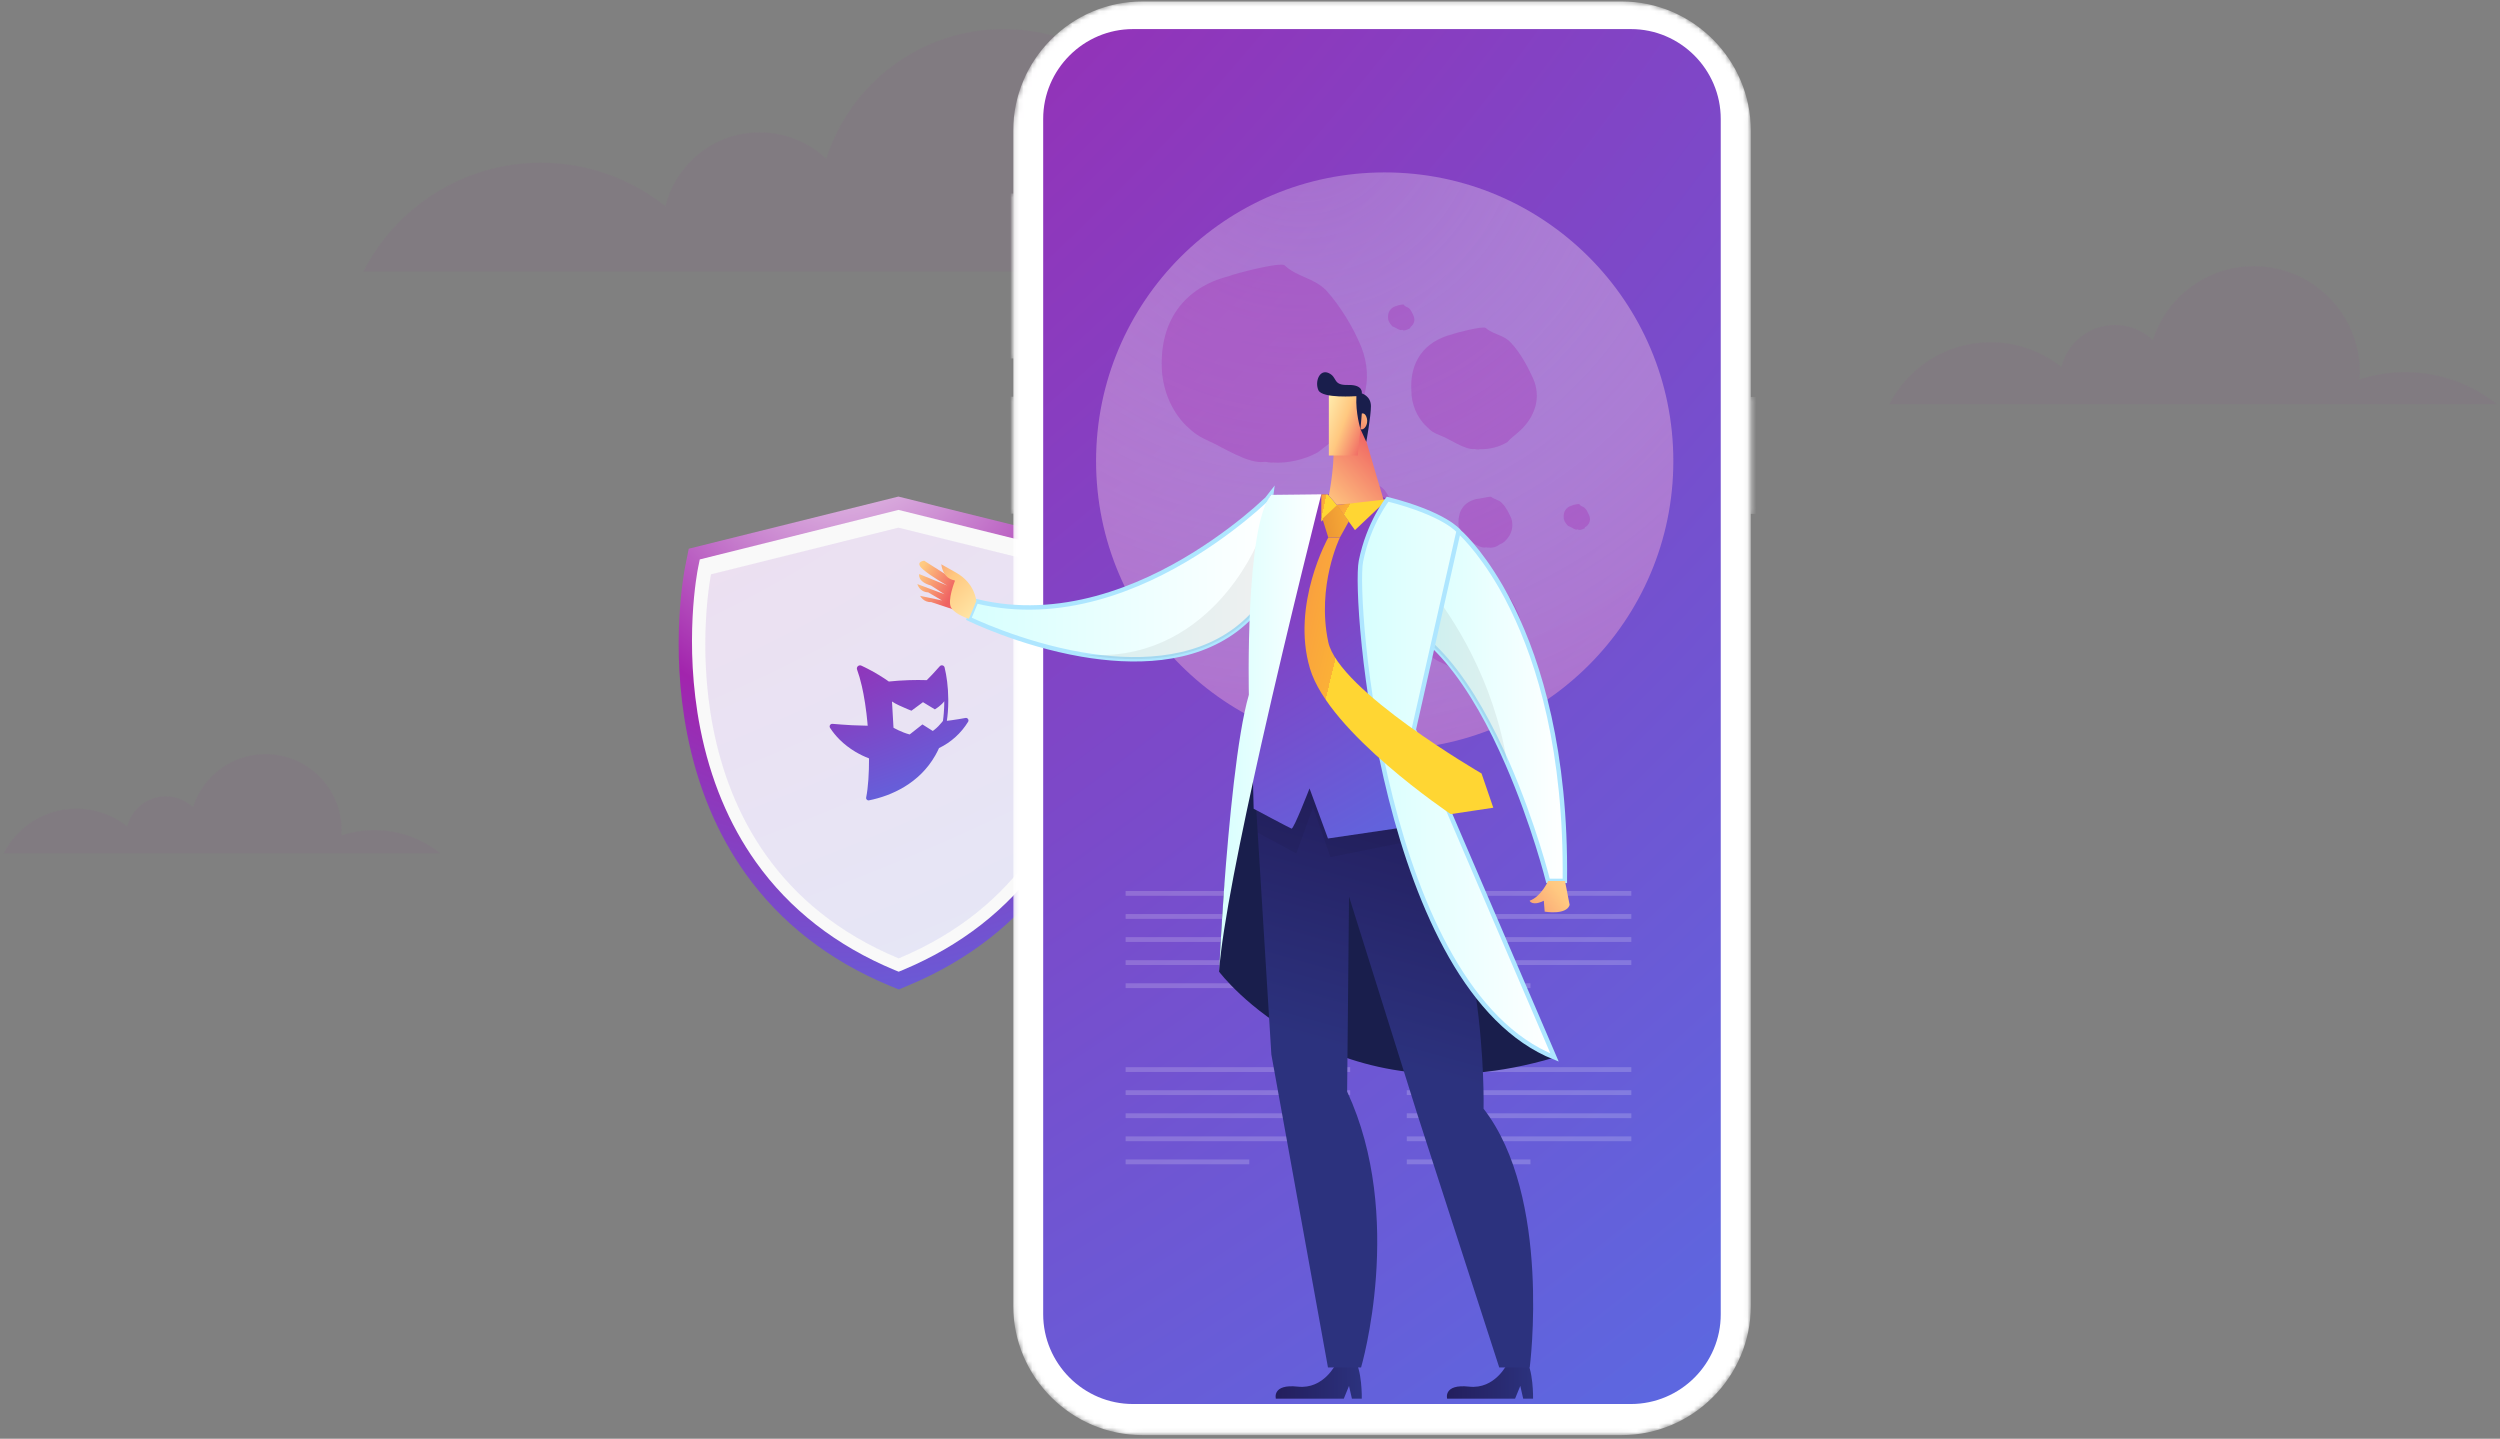 <svg width="563" height="324" viewBox="0 0 563 324" fill="none" xmlns="http://www.w3.org/2000/svg">
<rect x="0" y="0" width="563" height="324" fill="#808080" stroke="none"/>
<path opacity="0.46" d="M541.667 83.81C538.071 83.81 534.606 84.398 531.37 85.444C531.403 84.888 531.435 84.365 531.435 83.81C531.435 70.639 520.747 59.951 507.573 59.951C496.917 59.951 487.895 66.945 484.823 76.587C482.6 74.495 479.593 73.188 476.291 73.188C470.44 73.188 465.537 77.241 464.23 82.666C459.849 79.169 454.325 77.077 448.278 77.077C438.341 77.077 429.711 82.731 425.495 91.033H465.145H471.094H484.888H487.503H521.073H530.357H562.325C556.638 86.522 549.479 83.81 541.667 83.81Z" fill="#A224AD" fill-opacity="0.1"/>
<path opacity="0.46" d="M285.872 48.414C279.563 48.414 273.483 49.428 267.796 51.291C267.861 50.343 267.894 49.395 267.894 48.414C267.894 25.275 249.131 6.548 226.021 6.548C207.291 6.548 191.437 18.837 186.076 35.766C182.154 32.073 176.891 29.818 171.073 29.818C160.809 29.818 152.212 36.91 149.859 46.453C142.177 40.342 132.436 36.649 121.845 36.649C104.39 36.649 89.256 46.617 81.835 61.128H151.428H161.888H186.076H190.685H249.589H265.867H322.024C312.153 53.153 299.568 48.414 285.872 48.414Z" fill="#A224AD" fill-opacity="0.1"/>
<path d="M200.28 221.956C186.696 216.306 175.797 207.817 167.867 196.709C161.501 187.775 157.094 177.222 154.757 165.321C150.823 145.343 154.125 128.474 154.267 127.76L155.104 123.571L202.318 111.828L249.532 123.508L250.385 127.697C250.527 128.411 253.844 145.279 249.943 165.258C247.621 177.159 243.214 187.727 236.864 196.661C228.95 207.785 218.067 216.291 204.482 221.956L202.397 222.828L200.28 221.956Z" fill="url(#paint0_radial_181_3799)"/>
<path d="M201.443 218.444C188.347 212.987 177.845 204.826 170.255 194.169C164.161 185.623 159.944 175.494 157.701 164.068C153.898 144.737 157.064 128.526 157.207 127.854L157.589 125.982L202.334 114.828L247.063 125.918L247.445 127.79C247.588 128.478 250.77 144.673 246.999 164.004C244.771 175.43 240.555 185.559 234.476 194.121C226.902 204.794 216.416 212.971 203.32 218.444L202.382 218.828L201.443 218.444Z" fill="#F9F9F9"/>
<path d="M244.532 129.288L202.318 118.828L160.119 129.336C160.119 129.336 147.348 192.922 202.381 215.828C257.382 192.858 244.532 129.288 244.532 129.288Z" fill="url(#paint1_radial_181_3799)" fill-opacity="0.13"/>
<mask id="mask0_181_3799" style="mask-type:alpha" maskUnits="userSpaceOnUse" x="228" y="0" width="167" height="324">
<path d="M365.186 322.688H257.284C241.528 322.688 228.682 309.811 228.682 294.09V29.426C228.682 13.673 241.561 0.828 257.284 0.828H365.186C380.941 0.828 393.788 13.705 393.788 29.426V294.09C393.788 309.811 380.909 322.688 365.186 322.688Z" fill="url(#paint2_linear_181_3799)" stroke="white" stroke-miterlimit="10"/>
</mask>
<g mask="url(#mask0_181_3799)">
<path d="M365.186 322.688H257.284C241.528 322.688 228.682 309.811 228.682 294.09V29.426C228.682 13.673 241.561 0.828 257.284 0.828H365.186C380.941 0.828 393.788 13.705 393.788 29.426V294.09C393.788 309.811 380.909 322.688 365.186 322.688Z" fill="url(#paint3_linear_181_3799)" stroke="white" stroke-miterlimit="10"/>
<path d="M367.278 316.184H255.159C244.012 316.184 234.925 307.065 234.925 295.953V26.779C234.925 15.634 244.045 6.548 255.159 6.548H367.278C378.424 6.548 387.511 15.666 387.511 26.779V295.953C387.544 307.098 378.424 316.184 367.278 316.184Z" fill="url(#paint4_radial_181_3799)"/>
<mask id="mask1_181_3799" style="mask-type:alpha" maskUnits="userSpaceOnUse" x="226" y="43" width="4" height="38">
<path d="M228.879 44.068H226.721V80.247H228.879V44.068Z" fill="url(#paint5_linear_181_3799)" stroke="white" stroke-miterlimit="10"/>
</mask>
<g mask="url(#mask1_181_3799)">
<path d="M228.879 44.068H226.721V80.248H228.879V44.068Z" fill="url(#paint6_linear_181_3799)" stroke="white" stroke-miterlimit="10"/>
</g>
<mask id="mask2_181_3799" style="mask-type:alpha" maskUnits="userSpaceOnUse" x="226" y="89" width="4" height="27">
<path d="M228.879 89.823H226.721V115.185H228.879V89.823Z" fill="url(#paint7_linear_181_3799)" stroke="white" stroke-miterlimit="10"/>
</mask>
<g mask="url(#mask2_181_3799)">
<path d="M228.879 89.823H226.721V115.185H228.879V89.823Z" fill="url(#paint8_linear_181_3799)" stroke="white" stroke-miterlimit="10"/>
</g>
<mask id="mask3_181_3799" style="mask-type:alpha" maskUnits="userSpaceOnUse" x="393" y="89" width="4" height="27">
<path d="M395.782 89.889H393.625V115.25H395.782V89.889Z" fill="url(#paint9_linear_181_3799)" stroke="white" stroke-miterlimit="10"/>
</mask>
<g mask="url(#mask3_181_3799)">
<path d="M395.782 89.889H393.625V115.25H395.782V89.889Z" fill="url(#paint10_linear_181_3799)" stroke="white" stroke-miterlimit="10"/>
</g>
</g>
<circle cx="311.835" cy="103.828" r="65" fill="url(#paint11_radial_181_3799)"/>
<path opacity="0.3" d="M301.852 97.721C307.062 92.737 309.502 85.666 306.59 78.209C304.741 73.626 301.744 68.796 298.597 65.328C295.745 62.501 292.068 62.38 289.314 59.767C288.396 58.895 277.787 61.704 276.719 62.195C266.538 64.807 261.242 72.417 261.637 82.841C261.795 87.684 263.742 92.48 267.102 95.85C268.938 97.593 270.07 98.366 272.35 99.387C275.254 100.638 281.224 104.619 284.82 104.001C285.345 104.018 285.968 104.248 286.707 104.167C290.171 104.386 293.882 103.455 296.773 101.867C298.499 100.556 300.224 99.245 301.852 97.721Z" fill="#A224AD"/>
<path opacity="0.3" d="M342.367 96.94C345.621 93.891 347.236 89.527 345.174 85.042C343.897 82.266 342.309 79.375 340.277 77.205C338.654 75.364 336.339 75.394 334.601 73.865C334.093 73.323 327.623 75.004 326.983 75.299C320.726 76.882 317.42 81.507 317.838 88.041C317.85 90.881 319.011 93.969 321.257 96.04C322.274 97.125 322.995 97.569 324.554 98.146C326.424 98.838 329.917 101.371 332.134 101.128C332.446 101.243 332.971 101.26 333.184 101.162C335.286 101.231 337.617 100.676 339.441 99.579C340.099 98.759 341.282 97.956 342.367 96.94Z" fill="#A224AD"/>
<path opacity="0.3" d="M339.538 148.169C342.25 145.628 343.42 141.986 341.965 138.257C340.884 135.908 339.493 133.444 337.87 131.603C336.444 130.19 334.556 130.023 332.917 128.707C332.408 128.165 326.989 129.881 326.464 129.864C321.159 131.268 318.511 135.073 318.651 140.441C318.779 142.969 319.646 145.416 321.482 147.159C322.4 148.03 323.122 148.475 324.155 149.034C325.714 149.611 328.699 151.601 330.488 151.555C330.8 151.67 331.013 151.572 331.325 151.687C333.213 151.854 335.019 151.282 336.416 150.381C337.91 149.693 338.88 148.989 339.538 148.169Z" fill="#A224AD"/>
<path opacity="0.3" d="M339.032 121.756C340.446 120.329 340.925 118.557 340.353 116.751C339.862 115.683 339.174 114.188 338.256 113.317C337.65 112.561 336.599 112.527 335.779 111.869C335.468 111.754 332.922 112.407 332.397 112.389C329.638 113.141 328.421 114.994 328.433 117.834C328.497 119.098 329.086 120.379 330.004 121.251C330.414 121.579 330.824 121.908 331.448 122.139C332.169 122.583 333.613 123.472 334.565 123.293C334.779 123.194 334.877 123.408 335.09 123.31C335.927 123.442 336.88 123.263 337.636 122.657C338.063 122.46 338.703 122.166 339.032 121.756Z" fill="#A224AD"/>
<path opacity="0.3" d="M357.225 118.564C357.981 117.957 358.327 117.022 357.836 115.954C357.541 115.314 357.247 114.673 356.837 114.344C356.427 114.015 355.902 113.998 355.705 113.571C355.607 113.358 354.228 113.733 354.014 113.831C352.635 114.207 352.075 115.241 352.139 116.505C352.122 117.03 352.416 117.671 352.925 118.213C353.023 118.426 353.334 118.542 353.646 118.657C353.958 118.773 354.778 119.43 355.205 119.234C355.205 119.234 355.418 119.136 355.517 119.349C356.042 119.366 356.469 119.17 356.896 118.974C356.798 118.76 357.011 118.662 357.225 118.564Z" fill="#A224AD"/>
<path opacity="0.3" d="M312.167 116.777C313.252 115.761 313.829 114.202 313.141 112.708C312.748 111.853 312.159 110.572 311.339 109.914C310.831 109.372 309.994 109.239 309.273 108.795C309.174 108.582 306.843 109.137 306.629 109.235C304.297 109.79 303.294 111.545 303.438 113.548C303.404 114.598 303.895 115.666 304.715 116.324C305.125 116.653 305.437 116.768 305.847 117.097C306.47 117.327 307.7 118.314 308.439 118.233L308.75 118.348C309.587 118.481 310.228 118.186 310.869 117.892C311.411 117.384 311.74 116.974 312.167 116.777Z" fill="#A224AD"/>
<path opacity="0.3" d="M317.677 73.628C318.433 73.022 318.779 72.087 318.288 71.019C317.994 70.378 317.699 69.738 317.289 69.409C316.879 69.08 316.354 69.063 316.157 68.636C316.059 68.422 314.68 68.798 314.466 68.896C313.087 69.272 312.527 70.305 312.591 71.569C312.574 72.094 312.869 72.735 313.377 73.278C313.475 73.491 313.787 73.606 314.098 73.722C314.41 73.837 315.23 74.495 315.657 74.298C315.657 74.298 315.871 74.2 315.969 74.414C316.494 74.431 316.921 74.234 317.348 74.038C317.348 74.038 317.562 73.94 317.677 73.628Z" fill="#A224AD"/>
<g opacity="0.43">
<path opacity="0.43" d="M304.06 200.65H253.492V201.729H304.06V200.65Z" fill="white"/>
<path opacity="0.43" d="M304.06 205.847H253.492V206.925H304.06V205.847Z" fill="white"/>
<path opacity="0.43" d="M304.06 211.043H253.492V212.122H304.06V211.043Z" fill="white"/>
<path opacity="0.43" d="M304.06 216.24H253.492V217.319H304.06V216.24Z" fill="white"/>
<path opacity="0.43" d="M281.342 221.437H253.492V222.515H281.342V221.437Z" fill="white"/>
</g>
<g opacity="0.43">
<path opacity="0.43" d="M367.376 200.65H316.808V201.729H367.376V200.65Z" fill="white"/>
<path opacity="0.43" d="M367.376 205.847H316.808V206.925H367.376V205.847Z" fill="white"/>
<path opacity="0.43" d="M367.376 211.043H316.808V212.122H367.376V211.043Z" fill="white"/>
<path opacity="0.43" d="M367.376 216.24H316.808V217.319H367.376V216.24Z" fill="white"/>
<path opacity="0.43" d="M344.658 221.437H316.808V222.515H344.658V221.437Z" fill="white"/>
</g>
<g opacity="0.43">
<path opacity="0.43" d="M304.06 240.327H253.492V241.406H304.06V240.327Z" fill="white"/>
<path opacity="0.43" d="M304.06 245.524H253.492V246.602H304.06V245.524Z" fill="white"/>
<path opacity="0.43" d="M304.06 250.72H253.492V251.799H304.06V250.72Z" fill="white"/>
<path opacity="0.43" d="M304.06 255.917H253.492V256.996H304.06V255.917Z" fill="white"/>
<path opacity="0.43" d="M281.342 261.114H253.492V262.192H281.342V261.114Z" fill="white"/>
</g>
<g opacity="0.43">
<path opacity="0.43" d="M367.376 240.327H316.808V241.406H367.376V240.327Z" fill="white"/>
<path opacity="0.43" d="M367.376 245.524H316.808V246.602H367.376V245.524Z" fill="white"/>
<path opacity="0.43" d="M367.376 250.72H316.808V251.799H367.376V250.72Z" fill="white"/>
<path opacity="0.43" d="M367.376 255.917H316.808V256.996H367.376V255.917Z" fill="white"/>
<path opacity="0.43" d="M344.658 261.114H316.808V262.192H344.658V261.114Z" fill="white"/>
</g>
<path d="M274.543 218.831C274.543 218.831 300.171 253.017 350.085 238.147L311.677 177.553L302.132 172.912L284.088 167.454L281.767 166.735C281.767 166.735 277.812 184.645 275.688 200.169C274.968 210.138 274.576 217.883 274.543 218.733C274.543 218.799 274.543 218.831 274.543 218.831Z" fill="#191E4C"/>
<path d="M339.461 307.074C339.461 307.074 336.715 312.925 330.831 312.271C324.948 311.617 325.896 314.984 325.896 314.984H341.193L342.37 312.107L343.024 314.984H345.247C345.247 314.984 345.377 308.251 343.416 305.865C341.455 303.479 339.461 307.074 339.461 307.074Z" fill="url(#paint12_linear_181_3799)"/>
<path d="M300.889 307.074C300.889 307.074 298.143 312.925 292.259 312.271C286.375 311.617 287.323 314.984 287.323 314.984H302.621L303.798 312.107L304.452 314.984H306.675C306.675 314.984 306.805 308.251 304.844 305.865C302.85 303.479 300.889 307.074 300.889 307.074Z" fill="url(#paint13_linear_181_3799)"/>
<path d="M282.323 172.781L286.311 237.493L299.059 307.957H306.512C306.512 307.957 316.514 274.032 303.374 245.827L303.799 201.901L319.194 250.958L337.63 307.957H344.495C344.495 307.957 349.496 269.522 334.1 249.684C334.1 249.684 335.244 203.372 316.089 180.919C296.934 158.433 282.323 172.781 282.323 172.781Z" fill="url(#paint14_linear_181_3799)"/>
<path opacity="0.06" d="M282.912 182.455L283.206 187.488L291.933 192.195L295.693 181.769L299.615 193.012L321.418 188.632L318.639 184.253L300.661 174.448L289.024 175.527L282.912 182.455Z" fill="black"/>
<path d="M219.857 135.392C238.685 140 256.696 132.516 269.183 124.705C275.099 121.012 279.806 117.253 282.748 114.704C284.938 112.776 286.213 111.534 286.278 111.436L285.069 120.522L284.448 125.13L282.781 137.647C282.519 137.941 282.225 138.268 281.964 138.562C280.82 139.739 279.61 140.818 278.368 141.765C268.464 149.217 255.16 149.38 243.588 147.387C229.631 144.968 218.19 139.347 218.19 139.347L219.857 135.392Z" fill="url(#paint15_linear_181_3799)" stroke="#AEE6FF" stroke-miterlimit="10"/>
<path opacity="0.06" d="M243.588 147.354C256.631 149.609 271.896 149.086 281.964 138.53C282.258 138.236 282.519 137.941 282.781 137.615L284.448 125.097L283.206 122.156C283.14 122.385 271.961 150.099 243.588 147.354Z" fill="black"/>
<path d="M322.104 132.614C323.836 127.483 326.157 121.862 328.478 119.606C328.478 119.606 332.923 123.365 337.99 132.124C338.84 133.595 339.722 135.229 340.572 136.994C346.652 149.413 352.732 169.153 352.405 198.372H348.613C348.613 198.372 345.443 185.658 339.461 171.931C335.898 163.728 331.321 155.198 325.83 148.759C325.209 148.008 324.555 147.321 323.901 146.635C322.398 145.066 320.796 143.661 319.162 142.484C319.162 142.517 320.338 137.843 322.104 132.614Z" fill="url(#paint16_linear_181_3799)" stroke="#AEE6FF" stroke-miterlimit="10"/>
<path d="M348.646 198.372C348.646 198.372 347.11 201.901 344.462 202.849C344.462 202.849 345.018 204.157 347.666 202.849L347.862 205.3C347.862 205.3 352.732 206.15 353.484 203.797L352.438 198.404H348.646V198.372Z" fill="url(#paint17_linear_181_3799)"/>
<path opacity="0.06" d="M319.162 129.215V142.55C327.693 148.662 334.525 160.656 339.461 171.997C336.323 152.649 326.941 138.759 322.104 132.647C320.338 130.392 319.162 129.215 319.162 129.215Z" fill="black"/>
<path d="M215.052 130.686L208.122 126.274C208.122 126.274 205.866 126.502 207.828 128.202C209.789 129.901 213.319 131.862 213.319 131.862L207.01 129.28C207.01 129.28 206.52 130.98 209.658 131.862L212.698 133.823L206.585 131.536C206.585 131.536 207.043 133.333 209.037 133.399L212.142 135.229L207.207 134.183C207.207 134.183 207.958 135.686 209.691 135.588L215.509 137.517L215.052 130.686Z" fill="url(#paint18_linear_181_3799)"/>
<path d="M281.767 150.59C281.767 162.682 282.323 182.128 282.323 182.128C282.323 182.128 290.397 186.442 290.854 186.606C291.345 186.769 294.908 177.553 294.908 177.553L299.059 188.828L320.829 185.625C320.829 185.625 315.305 176.572 314.357 169.251C312.265 153.139 328.543 119.574 328.543 119.574C322.333 115.423 309.682 111.403 309.682 111.403L299.026 111.338L286.278 111.468C284.872 113.462 283.892 117.319 283.205 122.188C282.519 126.96 282.159 132.712 281.931 138.562C281.8 142.582 281.767 146.7 281.767 150.59Z" fill="url(#paint19_radial_181_3799)"/>
<path d="M307.722 99.474L311.709 113.004L301.053 113.691L299.255 111.599C299.255 111.599 300.955 103.33 300.105 97.97C299.223 92.643 307.068 91.826 307.722 99.474Z" fill="url(#paint20_linear_181_3799)"/>
<path d="M306.643 94.179L305.76 102.579H299.255V88.198C299.255 88.166 307.525 85.747 306.643 94.179Z" fill="url(#paint21_linear_181_3799)"/>
<path d="M306.381 96.63C306.381 96.63 305.237 92.97 305.465 89.212C305.465 89.212 297.784 89.8 296.901 87.872C296.051 85.943 297.163 83.067 299.222 84.015C301.281 84.963 300.039 86.793 303.57 86.695C307.1 86.597 306.675 88.591 306.675 88.591C306.675 88.591 308.734 89.179 308.734 91.467C308.734 93.754 307.688 99.507 307.688 99.507L306.381 96.63Z" fill="#191E4C"/>
<path d="M306.381 96.63L306.676 93.133C306.676 93.133 307.46 92.807 307.82 94.212C308.179 95.617 307.166 97.023 306.381 96.63Z" fill="url(#paint22_linear_181_3799)"/>
<path d="M219.856 135.392C219.856 135.392 219.66 131.372 215.247 128.921C210.835 126.47 211.979 127.058 211.979 127.058C211.979 127.058 212.175 130.294 215.084 130.719C215.084 130.719 213.221 135.327 214.234 136.896C215.28 138.497 218.189 139.347 218.189 139.347L219.856 135.392Z" fill="url(#paint23_linear_181_3799)"/>
<path d="M301.02 113.724L305.139 119.378L312.493 112.416L301.02 113.724Z" fill="url(#paint24_linear_181_3799)"/>
<path d="M301.249 113.952L297.555 117.449V111.338H299.026L301.249 113.952Z" fill="url(#paint25_linear_181_3799)"/>
<path d="M301.118 113.724L297.817 116.828L299.124 121.045H301.739L303.766 117.384L301.118 113.724Z" fill="url(#paint26_linear_181_3799)"/>
<path d="M312.494 112.416C312.494 112.416 308.212 117.744 306.479 126.405C304.779 135.065 311.578 222.818 350.084 238.147L318.377 164.316L328.478 119.607C328.511 119.607 325.503 115.75 312.494 112.416Z" fill="url(#paint27_linear_181_3799)" stroke="#AEE6FF" stroke-miterlimit="10"/>
<path d="M274.543 218.733C275.197 208.961 279.447 188.142 284.088 167.421C290.43 139.281 297.556 111.305 297.556 111.305L286.278 111.436C280.362 118.266 281.244 156.473 281.244 156.473C278.597 165.558 276.766 185.331 275.655 200.169C274.968 210.138 274.576 217.916 274.543 218.733Z" fill="url(#paint28_linear_181_3799)"/>
<path d="M299.124 121.045C299.124 121.045 290.691 136.111 295.006 150.557C299.288 165.003 326.713 183.338 326.713 183.338L336.29 181.9L333.643 174.187C333.643 174.187 301.445 155.525 299.124 144.576C296.444 131.928 301.739 121.077 301.739 121.077H299.124V121.045Z" fill="url(#paint29_linear_181_3799)"/>
<path opacity="0.46" d="M84.287 186.954C81.705 186.954 79.221 187.379 76.9 188.131C76.932 187.738 76.932 187.346 76.932 186.954C76.932 177.509 69.251 169.828 59.804 169.828C52.155 169.828 45.65 174.861 43.46 181.79C41.858 180.287 39.701 179.339 37.315 179.339C33.131 179.339 29.601 182.248 28.653 186.137C25.515 183.62 21.527 182.117 17.212 182.117C10.086 182.117 3.875 186.202 0.835 192.151H29.306H33.589H43.493H45.389H69.48H76.148H99.127C95.041 188.882 89.909 186.954 84.287 186.954Z" fill="#A224AD" fill-opacity="0.1"/>
<path d="M217.419 161.685C216.51 161.86 215.426 162.037 214.261 162.2C213.918 162.247 213.563 162.29 213.234 162.33C213.234 162.33 213.327 161.672 213.364 161.331C213.4 161.012 213.432 160.685 213.457 160.354C213.521 159.549 213.553 158.715 213.553 157.848C213.553 157.704 213.553 157.562 213.55 157.419C213.55 157.418 213.55 157.418 213.55 157.418C213.535 156.054 213.451 154.756 213.298 153.521C213.16 152.398 212.967 151.328 212.724 150.31C212.603 149.812 211.967 149.66 211.629 150.047C210.423 151.425 209.397 152.496 208.711 153.168C207.434 153.126 206.095 153.125 204.719 153.169C203.134 153.22 201.605 153.327 200.163 153.481C198.816 152.522 197.237 151.548 195.483 150.643C195.252 150.523 195.021 150.405 194.791 150.294C194.519 150.158 194.248 150.028 193.98 149.904C193.406 149.636 192.794 150.197 193.011 150.789C193.404 151.854 193.766 153.117 194.092 154.536C194.218 155.085 194.337 155.657 194.45 156.248C194.713 157.632 194.943 159.128 195.131 160.708C195.203 161.315 195.267 161.932 195.327 162.563C195.353 162.849 195.38 163.14 195.402 163.432C194.385 163.42 193.227 163.383 191.992 163.326C191.87 163.321 191.749 163.315 191.624 163.307C190.373 163.245 188.616 163.105 187.477 163.009C186.986 162.967 186.664 163.508 186.933 163.918C187.55 164.873 188.271 165.751 189.071 166.55C190.133 167.61 191.339 168.53 192.628 169.3C193.613 169.885 194.647 170.385 195.707 170.791C195.71 174.048 195.53 177.259 195.059 179.604C194.983 179.981 195.318 180.314 195.697 180.239C198.241 179.728 201.075 178.773 203.72 177.159C206.368 175.546 208.829 173.275 210.625 170.121C210.925 169.595 211.206 169.047 211.468 168.468C214.18 167.164 216.456 165.098 218.017 162.548C218.278 162.122 217.907 161.59 217.419 161.685ZM212.648 158.286C212.648 159.059 212.599 159.804 212.546 160.522C212.526 160.818 212.5 161.108 212.469 161.394C212.439 161.697 212.403 161.996 212.361 162.29C212.358 162.311 212.356 162.331 212.352 162.352C212.352 162.352 212.237 162.501 212.052 162.722C211.867 162.944 211.611 163.241 211.327 163.534C210.746 164.134 210.064 164.617 210.064 164.617L207.73 163.139L204.857 165.4C203.027 164.933 201.215 163.885 201.215 163.885L201.065 161.26L200.921 158.735L200.877 157.976C201.633 158.518 203.266 159.234 204.311 159.669C204.868 159.899 205.258 160.05 205.258 160.05L207.856 158.129L210.534 159.753C211.991 158.838 212.631 157.993 212.649 157.906C212.651 158.03 212.648 158.157 212.648 158.286Z" fill="url(#paint30_radial_181_3799)"/>
<defs>
<radialGradient id="paint0_radial_181_3799" cx="0" cy="0" r="1" gradientUnits="userSpaceOnUse" gradientTransform="translate(190.366 84.796) rotate(-0.039) scale(169.809 190.965)">
<stop stop-color="#F9F9F9"/>
<stop offset="0.411" stop-color="#A224AD"/>
<stop offset="1" stop-color="#398AFA"/>
</radialGradient>
<radialGradient id="paint1_radial_181_3799" cx="0" cy="0" r="1" gradientUnits="userSpaceOnUse" gradientTransform="translate(-50.654 11.171) scale(585.651 321.728)">
<stop stop-color="#F9F9F9"/>
<stop offset="0.411" stop-color="#A224AD"/>
<stop offset="1" stop-color="#398AFA"/>
</radialGradient>
<linearGradient id="paint2_linear_181_3799" x1="154.385" y1="9.537" x2="715.313" y2="554.129" gradientUnits="userSpaceOnUse">
<stop offset="0.005"/>
<stop offset="1" stop-color="#E6E6E6"/>
</linearGradient>
<linearGradient id="paint3_linear_181_3799" x1="154.385" y1="9.537" x2="715.313" y2="554.129" gradientUnits="userSpaceOnUse">
<stop offset="0.005" stop-color="white"/>
<stop offset="1" stop-color="white"/>
</linearGradient>
<radialGradient id="paint4_radial_181_3799" cx="0" cy="0" r="1" gradientUnits="userSpaceOnUse" gradientTransform="translate(-132.49 -337.106) scale(1027.15 1027)">
<stop stop-color="#F9F9F9"/>
<stop offset="0.411" stop-color="#A224AD"/>
<stop offset="1" stop-color="#398AFA"/>
</radialGradient>
<linearGradient id="paint5_linear_181_3799" x1="226.718" y1="62.16" x2="228.883" y2="62.16" gradientUnits="userSpaceOnUse">
<stop offset="0.005"/>
<stop offset="1" stop-color="#E6E6E6"/>
</linearGradient>
<linearGradient id="paint6_linear_181_3799" x1="226.718" y1="62.16" x2="228.883" y2="62.16" gradientUnits="userSpaceOnUse">
<stop offset="0.005" stop-color="white"/>
<stop offset="1" stop-color="white"/>
</linearGradient>
<linearGradient id="paint7_linear_181_3799" x1="226.718" y1="102.507" x2="228.883" y2="102.507" gradientUnits="userSpaceOnUse">
<stop offset="0.005"/>
<stop offset="1" stop-color="#E6E6E6"/>
</linearGradient>
<linearGradient id="paint8_linear_181_3799" x1="226.718" y1="102.507" x2="228.883" y2="102.507" gradientUnits="userSpaceOnUse">
<stop offset="0.005" stop-color="white"/>
<stop offset="1" stop-color="white"/>
</linearGradient>
<linearGradient id="paint9_linear_181_3799" x1="393.613" y1="102.562" x2="395.778" y2="102.562" gradientUnits="userSpaceOnUse">
<stop offset="0.005"/>
<stop offset="1" stop-color="#E6E6E6"/>
</linearGradient>
<linearGradient id="paint10_linear_181_3799" x1="393.613" y1="102.562" x2="395.778" y2="102.562" gradientUnits="userSpaceOnUse">
<stop offset="0.005" stop-color="white"/>
<stop offset="1" stop-color="white"/>
</linearGradient>
<radialGradient id="paint11_radial_181_3799" cx="0" cy="0" r="1" gradientUnits="userSpaceOnUse" gradientTransform="translate(292.976 24.678) rotate(-0.034) scale(642.407 642.742)">
<stop stop-color="#F9F9F9" stop-opacity="0.24"/>
<stop offset="0.411" stop-color="#A224AD"/>
<stop offset="1" stop-color="#A224AD"/>
</radialGradient>
<linearGradient id="paint12_linear_181_3799" x1="325.84" y1="310.039" x2="345.24" y2="310.039" gradientUnits="userSpaceOnUse">
<stop offset="0.005" stop-color="#231E5D"/>
<stop offset="1" stop-color="#2C327E"/>
</linearGradient>
<linearGradient id="paint13_linear_181_3799" x1="287.25" y1="310.039" x2="306.65" y2="310.039" gradientUnits="userSpaceOnUse">
<stop offset="0.005" stop-color="#231E5D"/>
<stop offset="1" stop-color="#2C327E"/>
</linearGradient>
<linearGradient id="paint14_linear_181_3799" x1="329.952" y1="181.236" x2="313.641" y2="239.498" gradientUnits="userSpaceOnUse">
<stop offset="0.005" stop-color="#231E5D"/>
<stop offset="1" stop-color="#2C327E"/>
</linearGradient>
<linearGradient id="paint15_linear_181_3799" x1="286.294" y1="129.948" x2="218.165" y2="129.948" gradientUnits="userSpaceOnUse">
<stop stop-color="white"/>
<stop offset="1" stop-color="#D7FFFE"/>
</linearGradient>
<linearGradient id="paint16_linear_181_3799" x1="352.455" y1="158.996" x2="319.173" y2="158.996" gradientUnits="userSpaceOnUse">
<stop stop-color="white"/>
<stop offset="1" stop-color="#D7FFFE"/>
</linearGradient>
<linearGradient id="paint17_linear_181_3799" x1="370.004" y1="186.949" x2="335.364" y2="213.185" gradientUnits="userSpaceOnUse">
<stop stop-color="#FFFAC0"/>
<stop offset="0.544" stop-color="#FFC880"/>
<stop offset="1" stop-color="#EF6262"/>
</linearGradient>
<linearGradient id="paint18_linear_181_3799" x1="197.521" y1="124.967" x2="214.169" y2="134.049" gradientUnits="userSpaceOnUse">
<stop stop-color="#FFFAC0"/>
<stop offset="0.544" stop-color="#FFC880"/>
<stop offset="1" stop-color="#EF6262"/>
</linearGradient>
<radialGradient id="paint19_radial_181_3799" cx="0" cy="0" r="1" gradientUnits="userSpaceOnUse" gradientTransform="translate(169.134 25.333) scale(314.879 257.02)">
<stop stop-color="#F9F9F9"/>
<stop offset="0.411" stop-color="#A224AD"/>
<stop offset="1" stop-color="#398AFA"/>
</radialGradient>
<linearGradient id="paint20_linear_181_3799" x1="283.122" y1="128.306" x2="310.379" y2="99.61" gradientUnits="userSpaceOnUse">
<stop stop-color="#FFFAC0"/>
<stop offset="0.544" stop-color="#FFC880"/>
<stop offset="1" stop-color="#EF6262"/>
</linearGradient>
<linearGradient id="paint21_linear_181_3799" x1="295.394" y1="93.069" x2="308.307" y2="97.912" gradientUnits="userSpaceOnUse">
<stop stop-color="#FFFAC0"/>
<stop offset="0.544" stop-color="#FFC880"/>
<stop offset="1" stop-color="#EF6262"/>
</linearGradient>
<linearGradient id="paint22_linear_181_3799" x1="316.431" y1="85.103" x2="303.431" y2="98.374" gradientUnits="userSpaceOnUse">
<stop stop-color="#FFFAC0"/>
<stop offset="0.544" stop-color="#FFC880"/>
<stop offset="1" stop-color="#EF6262"/>
</linearGradient>
<linearGradient id="paint23_linear_181_3799" x1="224.358" y1="142.812" x2="203.973" y2="121.143" gradientUnits="userSpaceOnUse">
<stop stop-color="#FFFAC0"/>
<stop offset="0.544" stop-color="#FFC880"/>
<stop offset="1" stop-color="#EF6262"/>
</linearGradient>
<linearGradient id="paint24_linear_181_3799" x1="294.124" y1="114.664" x2="301.04" y2="118.673" gradientUnits="userSpaceOnUse">
<stop offset="0.005" stop-color="#F57B51"/>
<stop offset="1" stop-color="#FBB037"/>
<stop offset="1" stop-color="#FFD633"/>
</linearGradient>
<linearGradient id="paint25_linear_181_3799" x1="295.335" y1="113.311" x2="298.181" y2="113.916" gradientUnits="userSpaceOnUse">
<stop offset="0.005" stop-color="#F57B51"/>
<stop offset="1" stop-color="#FBB037"/>
<stop offset="1" stop-color="#FFD633"/>
</linearGradient>
<linearGradient id="paint26_linear_181_3799" x1="268.385" y1="123.158" x2="305.418" y2="116.683" gradientUnits="userSpaceOnUse">
<stop offset="0.005" stop-color="#AD2D24"/>
<stop offset="1" stop-color="#FBB037"/>
</linearGradient>
<linearGradient id="paint27_linear_181_3799" x1="350.095" y1="175.265" x2="306.24" y2="175.265" gradientUnits="userSpaceOnUse">
<stop stop-color="white"/>
<stop offset="1" stop-color="#D7FFFE"/>
</linearGradient>
<linearGradient id="paint28_linear_181_3799" x1="297.57" y1="165.035" x2="274.544" y2="165.035" gradientUnits="userSpaceOnUse">
<stop stop-color="white"/>
<stop offset="1" stop-color="#D7FFFE"/>
</linearGradient>
<linearGradient id="paint29_linear_181_3799" x1="268.225" y1="141.157" x2="300.597" y2="148.928" gradientUnits="userSpaceOnUse">
<stop offset="0.005" stop-color="#F57B51"/>
<stop offset="1" stop-color="#FBB037"/>
<stop offset="1" stop-color="#FFD633"/>
</linearGradient>
<radialGradient id="paint30_radial_181_3799" cx="0" cy="0" r="1" gradientUnits="userSpaceOnUse" gradientTransform="translate(111.546 116.065) scale(210.482 100.9)">
<stop stop-color="#F9F9F9"/>
<stop offset="0.411" stop-color="#A224AD"/>
<stop offset="1" stop-color="#398AFA"/>
</radialGradient>
</defs>
</svg>
